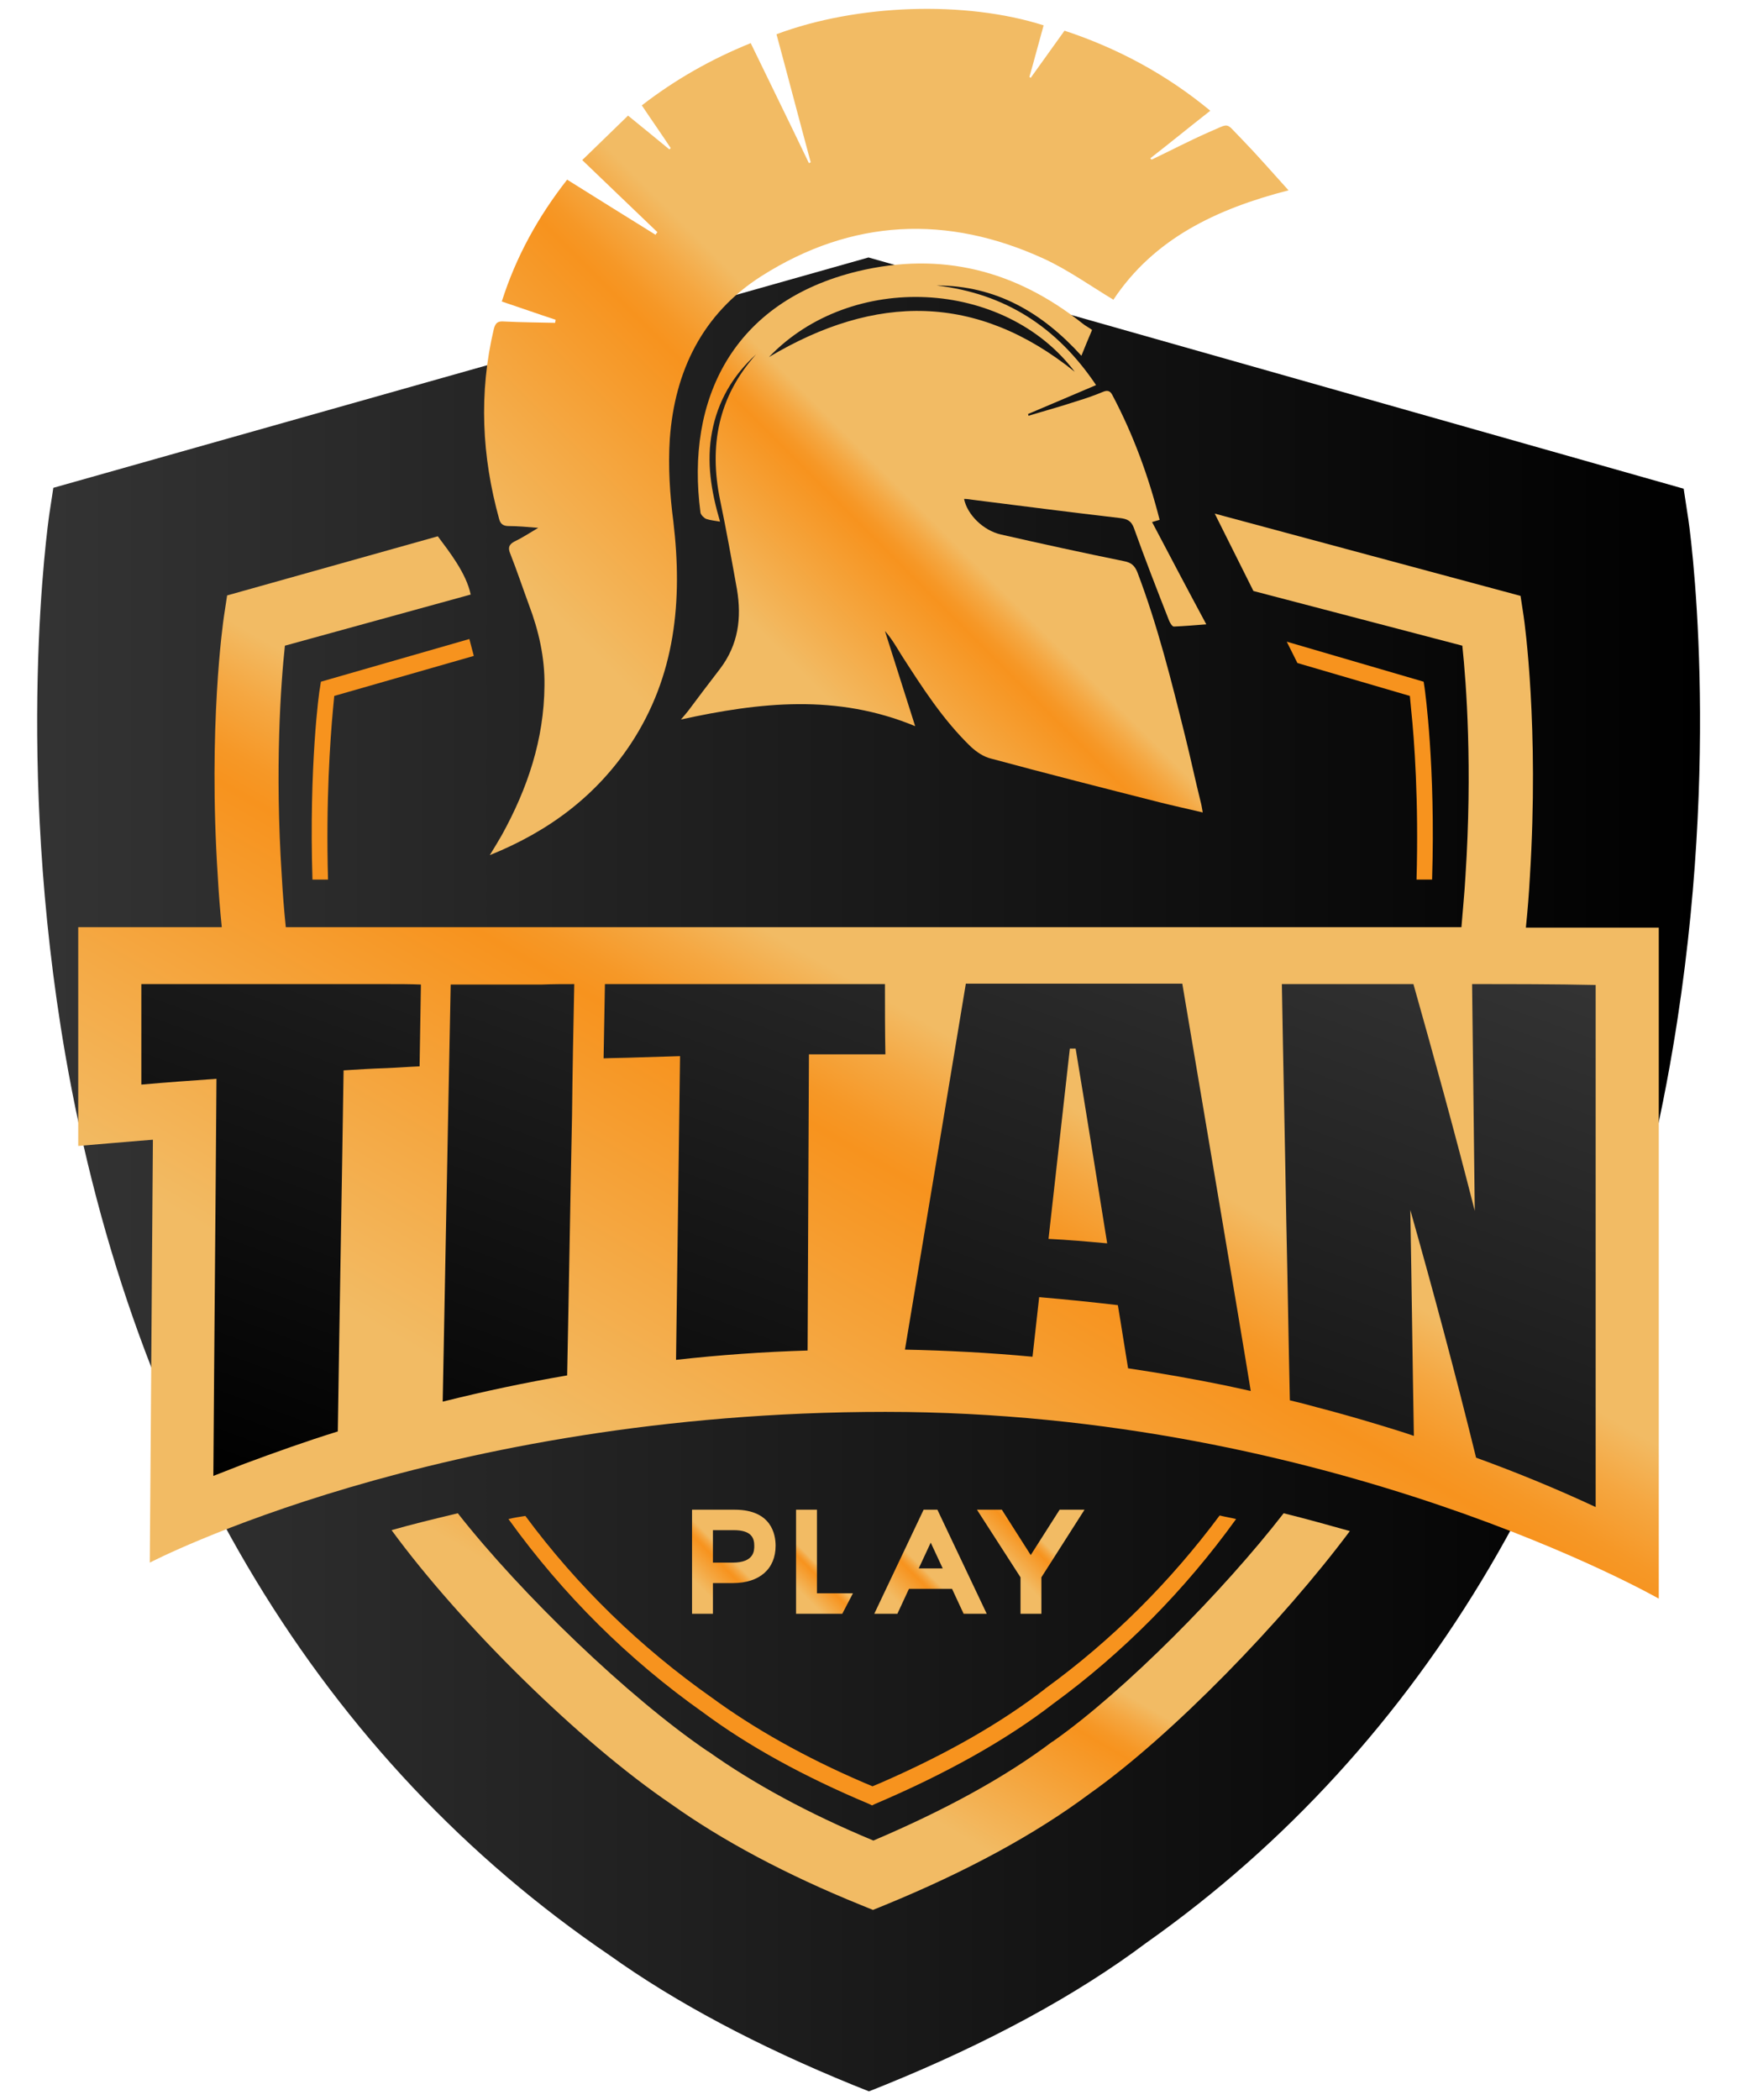 <?xml version="1.0" encoding="utf-8"?>
<!-- Generator: Adobe Illustrator 26.5.0, SVG Export Plug-In . SVG Version: 6.00 Build 0)  -->
<svg version="1.1" id="Isolation_Mode" xmlns="http://www.w3.org/2000/svg" xmlns:xlink="http://www.w3.org/1999/xlink" x="0px"
	 y="0px" viewBox="0 0 390.8 472.3" style="enable-background:new 0 0 390.8 472.3;" xml:space="preserve">
<style type="text/css">
	.st0{fill:url(#SVGID_1_);}
	.st1{fill:url(#SVGID_00000003098637560987245510000000869904072948235965_);}
	.st2{fill:url(#SVGID_00000164486116345082663170000010743560586462678715_);}
	.st3{fill:url(#SVGID_00000144301099217505128540000005242603073704593815_);}
	.st4{fill:url(#SVGID_00000127759760793890322260000002539657169870656702_);}
	.st5{fill:url(#SVGID_00000107562791856249562410000017443587548206046343_);}
	.st6{fill:#F7931E;}
	.st7{fill:url(#SVGID_00000160148840497859930610000017746552028959484094_);}
	.st8{fill:url(#SVGID_00000113331188401078378310000005231584935390516363_);}
	.st9{fill:url(#SVGID_00000115475414603523885850000016965186254082215044_);}
	.st10{fill:url(#SVGID_00000122684239713000772220000001113311248984502463_);}
</style>
<g>
	<linearGradient id="SVGID_1_" gradientUnits="userSpaceOnUse" x1="8.438" y1="263.988" x2="382.362" y2="263.988">
		<stop  offset="7.537687e-03" style="stop-color:#333333"/>
		<stop  offset="1" style="stop-color:#000000"/>
	</linearGradient>
	<path class="st0" d="M137.3,439.8c14.7,10.5,33.1,20.3,54.7,29.1l3.5,1.4l3.5-1.4c23.4-9.5,43.3-20.3,58.9-32
		c62.8-44.3,103.8-114,118.5-201.4c11.1-65.7,3.7-117.6,3.3-119.7l-0.9-5.9l-183.4-52L12,109.7l-0.9,5.9
		c-0.3,2.2-7.9,55.1,3.6,121.6C30.1,325.8,72.5,395.8,137.3,439.8z"/>
	<g>
		<g>
			<g>
				
					<linearGradient id="SVGID_00000036957423632277949220000008947837223110569138_" gradientUnits="userSpaceOnUse" x1="176.29" y1="192.843" x2="272.891" y2="109.744" gradientTransform="matrix(0.997 -7.492120e-02 7.492120e-02 0.997 -20.419 -0.751)">
					<stop  offset="0.208" style="stop-color:#F2BB64"/>
					<stop  offset="0.467" style="stop-color:#F7931E"/>
					<stop  offset="0.488" style="stop-color:#F69827"/>
					<stop  offset="0.524" style="stop-color:#F5A741"/>
					<stop  offset="0.562" style="stop-color:#F2BB64"/>
				</linearGradient>
				<path style="fill:url(#SVGID_00000036957423632277949220000008947837223110569138_);" d="M170.1,79.7
					c-5.2,4.7-8.6,10.5-9.9,17.4c-1.3,6.8-0.2,13.4,1.8,20.2c-1.2-0.2-2.2-0.3-3.1-0.6c-0.5-0.2-1.2-0.9-1.3-1.4
					c-3.4-25.5,7.3-47.5,35.4-54.3c18.8-4.5,35.5-0.2,50.5,11.7c0.7,0.6,1.6,1,2.2,1.5c-0.9,2.1-1.6,3.8-2.4,5.8
					c-8.8-9.7-19.2-15.8-32.6-15.8c15.4,1.8,27.1,9.3,35.9,22.4c-5.2,2.2-10.3,4.4-15.3,6.5c0,0.1,0.1,0.3,0.1,0.4
					c3.6-1.1,7.3-2.1,10.9-3.3c2-0.6,4-1.3,5.9-2.1c1-0.4,1.6-0.2,2.1,0.8c4.7,8.9,8.1,18.2,10.6,28c-0.6,0.2-1.1,0.3-1.7,0.5
					c4,7.6,8,15.2,12.2,23c-2.6,0.2-4.9,0.4-7.3,0.5c-0.4,0-0.9-0.9-1.1-1.4c-2.7-6.9-5.4-13.8-7.9-20.8c-0.6-1.6-1.5-2-3.1-2.2
					c-11.1-1.3-22.1-2.7-33.1-4.1c-0.7-0.1-1.3-0.2-2-0.2c0.7,3.5,4.3,7.1,8.3,8c9.2,2.1,18.4,4.1,27.7,6c1.6,0.3,2.4,1,3,2.5
					c4.6,12.1,7.7,24.6,10.8,37.1c1.2,4.8,2.2,9.6,3.4,14.4c0.2,0.7,0.3,1.4,0.5,2.5c-3.4-0.8-6.6-1.5-9.8-2.3
					c-12.6-3.2-25.2-6.4-37.8-9.8c-1.7-0.4-3.3-1.5-4.6-2.7c-6.3-6.1-10.9-13.3-15.6-20.6c-1.1-1.8-2.2-3.7-3.7-5.4
					c2.2,7,4.5,14.1,6.8,21.4c-17.6-7.3-34.9-5.4-52.7-1.5c0.7-0.8,1.2-1.4,1.6-1.9c2.4-3.2,4.8-6.4,7.2-9.5
					c4.1-5.4,4.9-11.4,3.8-17.9c-1.2-6.7-2.4-13.4-3.8-20.1C159.5,100.2,161.6,89.2,170.1,79.7z M173,80.3
					c24-14.3,46.8-14.4,68.8,3.3C226,62.7,191.6,60.9,173,80.3z"/>
				
					<linearGradient id="SVGID_00000046310191938696341490000002885090257473405881_" gradientUnits="userSpaceOnUse" x1="91.547" y1="174.118" x2="268.613" y2="21.8" gradientTransform="matrix(0.997 -7.492120e-02 7.492120e-02 0.997 -20.419 -0.751)">
					<stop  offset="0.208" style="stop-color:#F2BB64"/>
					<stop  offset="0.467" style="stop-color:#F7931E"/>
					<stop  offset="0.488" style="stop-color:#F69827"/>
					<stop  offset="0.524" style="stop-color:#F5A741"/>
					<stop  offset="0.562" style="stop-color:#F2BB64"/>
				</linearGradient>
				<path style="fill:url(#SVGID_00000046310191938696341490000002885090257473405881_);" d="M147.9,52.2
					c-5.5-5.3-11.1-10.6-16.9-16.2c3.4-3.3,6.8-6.6,10.3-10c3.3,2.7,6.3,5.1,9.3,7.6c0.1-0.1,0.2-0.2,0.3-0.3
					c-2.1-3.2-4.3-6.3-6.5-9.6c7.5-5.8,15.6-10.4,24.5-14c4.4,9.1,8.8,18,13.1,27c0.1-0.1,0.2-0.1,0.4-0.2
					c-2.6-9.6-5.1-19.2-7.7-28.8c18.2-6.8,42.5-7.6,60.1-2c-1.1,3.9-2.1,7.8-3.2,11.6c0.1,0.1,0.2,0.1,0.3,0.2c2.5-3.5,5-7,7.6-10.6
					c12.1,4,23,9.9,32.8,18c-4.6,3.6-9,7.2-13.5,10.7c0.1,0.1,0.2,0.2,0.3,0.3c4.2-2,8.4-4.2,12.7-6.1c5.2-2.2,3.7-2.4,7.5,1.4
					c3.5,3.6,6.8,7.4,10.6,11.6c-16.3,4.2-30.3,10.9-39.4,24.6c-5.3-3.2-10.2-6.7-15.6-9.2c-21.8-10-43.3-9-63.6,3.9
					c-13.2,8.4-19.5,21.3-20.6,36.6c-0.4,6.2,0,12.5,0.8,18.6c2.1,17.7,0.5,34.7-9.6,50c-7.7,11.6-18.3,19.6-31.7,25
					c1.1-1.8,1.9-3.1,2.7-4.5c5.8-10.5,9.5-21.5,9.6-33.6c0.1-6.3-1.3-12.4-3.5-18.2c-1.4-3.8-2.7-7.7-4.2-11.5
					c-0.5-1.2-0.4-2,0.9-2.7c1.7-0.8,3.2-1.8,5.4-3.1c-2.6-0.2-4.6-0.4-6.6-0.4c-1.2,0-1.9-0.4-2.2-1.6c-3.9-14.1-4.6-28.3-1.2-42.7
					c0.4-1.6,1.1-1.8,2.4-1.7c3.8,0.2,7.6,0.2,11.4,0.3c0-0.2,0.1-0.5,0.1-0.7c-4-1.3-7.9-2.7-12.1-4.1c3.2-10.1,8.2-19.1,14.7-27.4
					c6.7,4.2,13.3,8.3,19.9,12.4C147.6,52.5,147.8,52.4,147.9,52.2z"/>
			</g>
		</g>
		<g>
			
				<linearGradient id="SVGID_00000029036584428152536220000009980551645158619778_" gradientUnits="userSpaceOnUse" x1="157.787" y1="410.412" x2="222.954" y2="297.54">
				<stop  offset="0.208" style="stop-color:#F2BB64"/>
				<stop  offset="0.467" style="stop-color:#F7931E"/>
				<stop  offset="0.488" style="stop-color:#F69827"/>
				<stop  offset="0.524" style="stop-color:#F5A741"/>
				<stop  offset="0.562" style="stop-color:#F2BB64"/>
			</linearGradient>
			<path style="fill:url(#SVGID_00000029036584428152536220000009980551645158619778_);" d="M236.9,391.6l-0.2,0.1
				c-10.6,8-24.2,15.4-40.2,22.2c-14.7-6.1-27.1-12.9-37.1-20l-0.2-0.1c-17.8-12.1-41.9-35.3-56.2-53.5c-5.4,1.3-10.4,2.5-14.9,3.8
				c15.6,21.3,42.4,47.7,62.9,61.6c11.5,8.2,25.9,15.9,42.7,22.7l2.7,1.1l2.7-1.1c18.3-7.5,33.8-15.9,46-25
				c18.7-13.2,43.6-39,58.6-59.1c-4.7-1.3-9.6-2.7-14.9-4C275.4,357.6,253,380.3,236.9,391.6z"/>
			
				<linearGradient id="SVGID_00000152953201322916671700000013270355498855768991_" gradientUnits="userSpaceOnUse" x1="122.117" y1="402.469" x2="293.404" y2="105.791">
				<stop  offset="0.208" style="stop-color:#F2BB64"/>
				<stop  offset="0.467" style="stop-color:#F7931E"/>
				<stop  offset="0.488" style="stop-color:#F69827"/>
				<stop  offset="0.524" style="stop-color:#F5A741"/>
				<stop  offset="0.562" style="stop-color:#F2BB64"/>
			</linearGradient>
			<path style="fill:url(#SVGID_00000152953201322916671700000013270355498855768991_);" d="M343.3,208.6c0.4-3.9,0.7-7.7,0.9-11.4
				c2.1-33.7-1.2-57.3-1.4-58.6l-0.7-4.6l-68.8-18.5l8.7,17.4l47,12.3c0.9,8.4,2.3,27.5,0.7,51.9c-0.2,3.7-0.6,7.5-0.9,11.4
				l-264.5,0c-0.4-3.9-0.7-7.7-0.9-11.4c-1.6-24.4-0.2-43.6,0.7-51.9l41.8-11.5c-1-4.8-4.8-9.6-7.4-13.1l-47.4,13.3l-0.7,4.6
				c-0.2,1.3-3.6,24.9-1.4,58.6c0.2,3.7,0.5,7.5,0.9,11.4H17.6v49.2c0,0,16.4-1.4,16.8-1.4l-0.7,95.1c0,0,65-33.9,165.5-33.9
				s174,42,174,42V208.6H343.3z"/>
		</g>
		
			<linearGradient id="SVGID_00000018918225104203472440000002969404617727731388_" gradientUnits="userSpaceOnUse" x1="233.414" y1="175.55" x2="161.526" y2="373.061">
			<stop  offset="7.537687e-03" style="stop-color:#333333"/>
			<stop  offset="1" style="stop-color:#000000"/>
		</linearGradient>
		<path style="fill:url(#SVGID_00000018918225104203472440000002969404617727731388_);" d="M129.2,221.3c-0.2,9.9-0.4,19.7-0.5,29.6
			c-0.4,19.5-0.7,38.9-1.1,58.4c-9.4,1.6-18.8,3.6-28,5.9c0.4-21,0.8-42.1,1.2-63.1c0.2-10.2,0.4-20.5,0.6-30.7c2.5,0,5,0,7.5,0
			c4.3,0,8.7,0,13,0C124.4,221.3,126.8,221.3,129.2,221.3z M87.3,221.3c-18.5,0-37,0-55.5,0c0,7.5,0,15,0,22.6
			c5.6-0.5,11.3-0.9,16.9-1.3c-0.2,29.8-0.5,59.5-0.7,89.3c2.3-0.9,4.6-1.8,6.9-2.7c7-2.6,14-5.1,21.1-7.3
			c0.4-27.1,0.9-54.1,1.3-81.2c3.2-0.2,6.4-0.4,9.6-0.5c2.5-0.1,5-0.3,7.5-0.4c0.1-6.1,0.2-12.2,0.3-18.4
			C92.3,221.3,89.8,221.3,87.3,221.3z M199.1,221.3c-18.6,0-37.1,0-55.7,0c-2.4,0-4.9,0-7.3,0c-0.1,5.6-0.2,11.1-0.3,16.7
			c2.4-0.1,4.9-0.1,7.3-0.2c3.3-0.1,6.6-0.2,9.9-0.3c-0.3,22.8-0.6,45.6-0.9,68.3c9.8-1.1,19.7-1.8,29.6-2.1
			c0.1-22.2,0.2-44.4,0.3-66.6c4.5,0,9,0,13.5,0c1.2,0,2.5,0,3.7,0C199.1,231.8,199.1,226.5,199.1,221.3z M331.2,221.3
			c0.2,17,0.4,34,0.6,51c-4.5-17.7-9.2-34.7-13.8-51c-9.9,0-19.8,0-29.6,0c0.3,17.8,0.7,35.6,1,53.4c0.3,13.4,0.5,26.8,0.8,40.2
			c2.1,0.5,4.1,1,6.2,1.6c5,1.3,9.9,2.7,14.8,4.2c2.3,0.7,4.6,1.4,6.9,2.2c-0.3-16.9-0.5-33.9-0.8-50.8c5,17.7,10,36.2,14.8,55.7
			c9.1,3.3,18.1,7,26.9,11.1c0-39.1,0-78.3,0-117.4C349.8,221.3,340.5,221.3,331.2,221.3z M281.4,312.8c-1.8-0.4-3.7-0.8-5.5-1.2
			c-7.3-1.5-14.7-2.8-22.1-3.9c-0.8-4.8-1.5-9.5-2.3-14.2c-5.9-0.7-11.8-1.3-17.7-1.8c-0.5,4.5-1,9-1.5,13.4
			c-9.6-0.9-19.1-1.4-28.7-1.6c2.3-13.7,12.4-74.3,13.7-82.3c16.2,0,32.5,0,48.7,0C269,239.1,279.4,300.3,281.4,312.8z M249.1,279.6
			c-2.4-14.8-4.7-29.4-7.1-43.8c-0.4,0-0.9,0-1.3,0c-1.6,14.4-3.2,28.6-4.8,42.8C240.2,278.8,244.7,279.2,249.1,279.6z"/>
		<path class="st6" d="M114.4,341.6c12.3,17.1,27.1,31.7,43.8,43.5c10.1,7.5,22.6,14.4,37.4,20.6l0.6,0.3l0.6-0.3
			c16-6.8,29.6-14.4,40.2-22.6c15.6-11.4,29.5-25.4,41.1-41.5c-1.2-0.3-2.5-0.5-3.7-0.8c-11.1,14.9-24.2,28-39.2,38.9l-0.1,0.1
			c-9.8,7.6-22.2,14.7-36.9,21.1l-1.9,0.8l-1.9-0.8c-13.5-5.8-24.9-12.3-34.2-19.1c-16.2-11.4-30.3-25.1-42-40.9
			C116.9,341.1,115.6,341.3,114.4,341.6z M318.7,197.8h3.5c0.8-25.4-1.6-42.5-1.7-43.2l-0.2-1.3l-30.8-9l2.4,4.8l25.3,7.4l0.3,3.2
			C318.2,166.3,319.2,180,318.7,197.8z M70.3,197.8h3.5c-0.5-17.7,0.5-31.5,1.1-38.1l0.3-3.2l31.4-9l-1-3.8l-33.4,9.6l-0.2,1.3
			C71.8,155.3,69.5,172.4,70.3,197.8z"/>
		<g>
			<g>
				
					<linearGradient id="SVGID_00000005946217741814454350000002279367979603712143_" gradientUnits="userSpaceOnUse" x1="151.648" y1="358.818" x2="170.496" y2="339.97">
					<stop  offset="0.208" style="stop-color:#F2BB64"/>
					<stop  offset="0.467" style="stop-color:#F7931E"/>
					<stop  offset="0.488" style="stop-color:#F69827"/>
					<stop  offset="0.524" style="stop-color:#F5A741"/>
					<stop  offset="0.562" style="stop-color:#F2BB64"/>
				</linearGradient>
				<path style="fill:url(#SVGID_00000005946217741814454350000002279367979603712143_);" d="M165.3,339.5h-9.6v23.4h4.7V356h4.5
					c6,0,9.6-3.2,9.6-8.4C174.5,345.1,173.6,339.5,165.3,339.5z M160.4,344.1h4.7c4,0,4.6,1.8,4.6,3.5c0,1.1,0,3.8-4.9,3.8h-4.4
					V344.1z"/>
				
					<linearGradient id="SVGID_00000011011836722632942870000013160916853199155096_" gradientUnits="userSpaceOnUse" x1="175.859" y1="359.604" x2="189.917" y2="345.546">
					<stop  offset="0.208" style="stop-color:#F2BB64"/>
					<stop  offset="0.467" style="stop-color:#F7931E"/>
					<stop  offset="0.488" style="stop-color:#F69827"/>
					<stop  offset="0.524" style="stop-color:#F5A741"/>
					<stop  offset="0.562" style="stop-color:#F2BB64"/>
				</linearGradient>
				<polygon style="fill:url(#SVGID_00000011011836722632942870000013160916853199155096_);" points="183.8,339.5 179.1,339.5 
					179.1,362.9 189.5,362.9 191.9,358.3 183.8,358.3 				"/>
				
					<linearGradient id="SVGID_00000157986605799036812410000001062738530632183223_" gradientUnits="userSpaceOnUse" x1="222.458" y1="355.772" x2="241.384" y2="336.846">
					<stop  offset="0.208" style="stop-color:#F2BB64"/>
					<stop  offset="0.467" style="stop-color:#F7931E"/>
					<stop  offset="0.488" style="stop-color:#F69827"/>
					<stop  offset="0.524" style="stop-color:#F5A741"/>
					<stop  offset="0.562" style="stop-color:#F2BB64"/>
				</linearGradient>
				<polygon style="fill:url(#SVGID_00000157986605799036812410000001062738530632183223_);" points="238.4,339.5 231.9,349.7 
					225.4,339.5 219.8,339.5 229.6,354.7 229.6,362.9 234.3,362.9 234.3,354.7 244,339.5 				"/>
				
					<linearGradient id="SVGID_00000046328594275720286140000017120721886938495932_" gradientUnits="userSpaceOnUse" x1="199.959" y1="366.123" x2="218.781" y2="347.3">
					<stop  offset="0.208" style="stop-color:#F2BB64"/>
					<stop  offset="0.467" style="stop-color:#F7931E"/>
					<stop  offset="0.488" style="stop-color:#F69827"/>
					<stop  offset="0.524" style="stop-color:#F5A741"/>
					<stop  offset="0.562" style="stop-color:#F2BB64"/>
				</linearGradient>
				<path style="fill:url(#SVGID_00000046328594275720286140000017120721886938495932_);" d="M207.8,339.5l-11.1,23.4h5.2l2.6-5.6
					h9.7l2.6,5.6h5.2l-11.1-23.4H207.8z M212.1,352.7h-5.4l2.7-5.8L212.1,352.7z"/>
			</g>
		</g>
	</g>
</g>
</svg>
